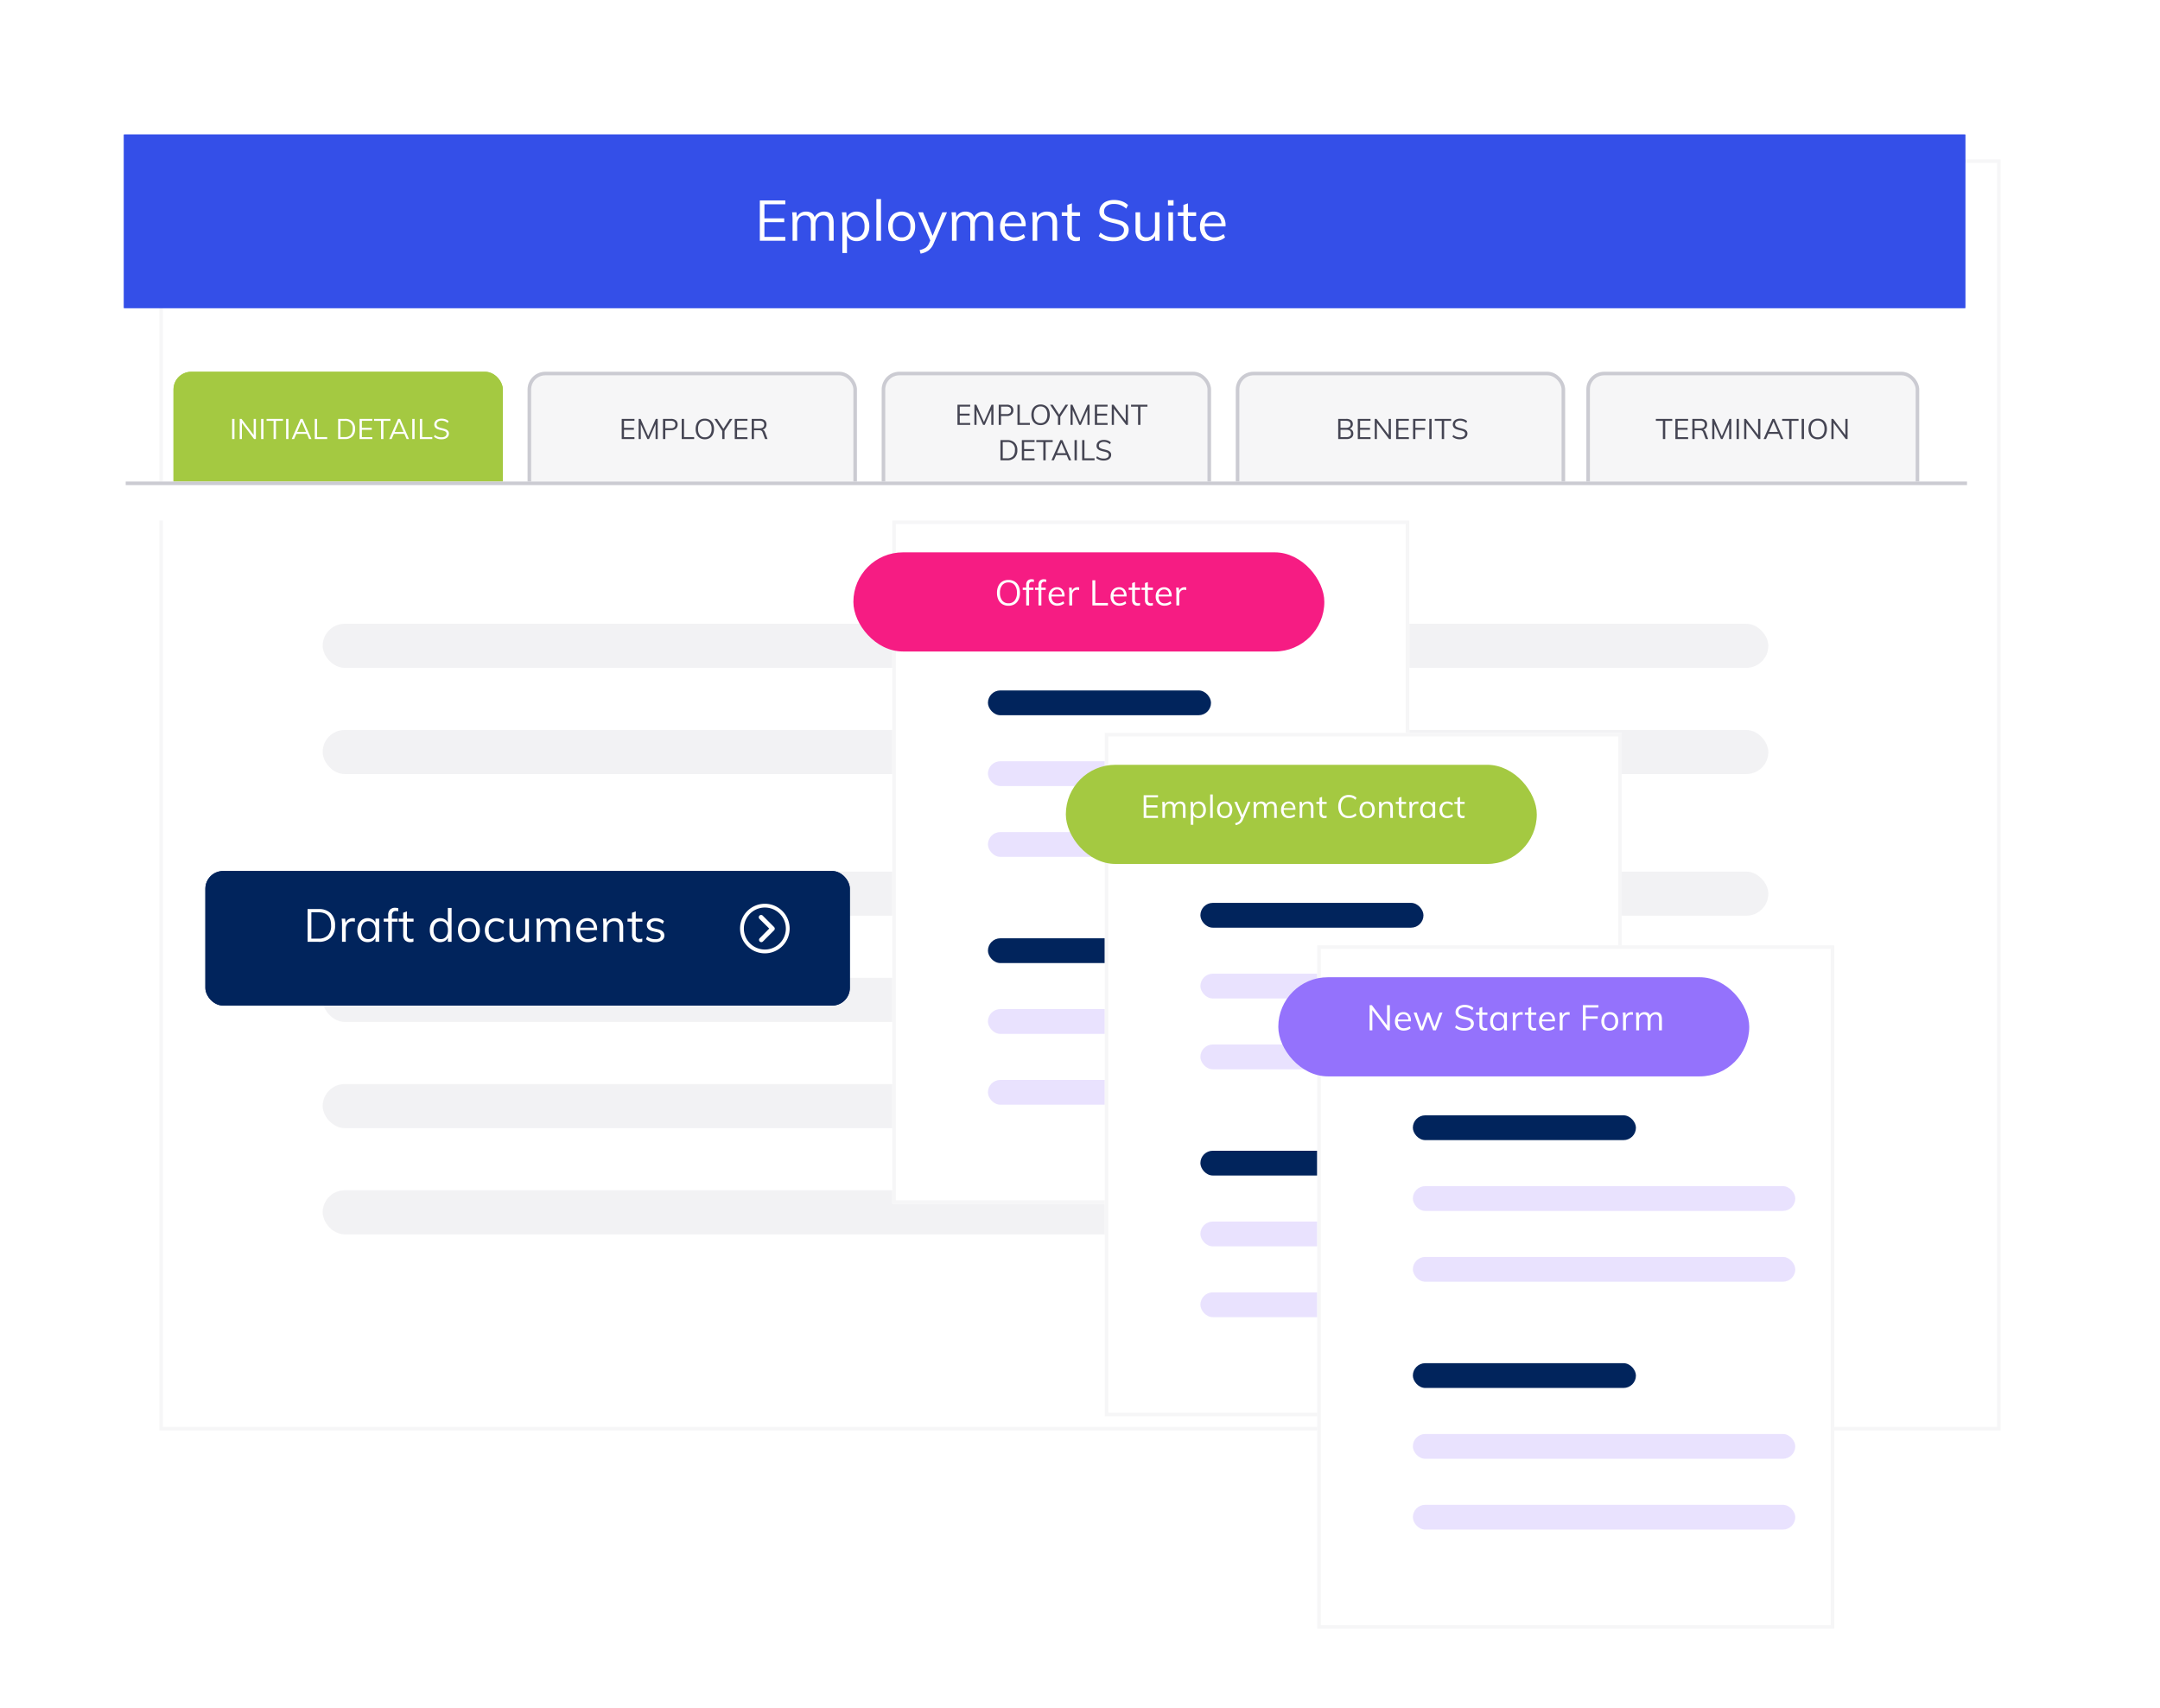 <svg xmlns="http://www.w3.org/2000/svg" xmlns:xlink="http://www.w3.org/1999/xlink" width="610" height="482.5" viewBox="0 0 610 482.5"><defs><filter id="a" x="0" y="0" width="610" height="449" filterUnits="userSpaceOnUse"><feOffset dx="10" dy="7" input="SourceAlpha"/><feGaussianBlur stdDeviation="15" result="b"/><feFlood flood-opacity="0.129"/><feComposite operator="in" in2="b"/><feComposite in="SourceGraphic"/></filter><filter id="c" x="229.5" y="124.5" width="191" height="238" filterUnits="userSpaceOnUse"><feOffset dx="-8" dy="5" input="SourceAlpha"/><feGaussianBlur stdDeviation="7.5" result="d"/><feFlood flood-color="#696868" flood-opacity="0.102"/><feComposite operator="in" in2="d"/><feComposite in="SourceGraphic"/></filter><filter id="e" x="232" y="147" width="151" height="46" filterUnits="userSpaceOnUse"><feOffset dy="3" input="SourceAlpha"/><feGaussianBlur stdDeviation="3" result="f"/><feFlood flood-opacity="0.078"/><feComposite operator="in" in2="f"/><feComposite in="SourceGraphic"/></filter><filter id="g" x="289.5" y="184.5" width="191" height="238" filterUnits="userSpaceOnUse"><feOffset dx="-8" dy="5" input="SourceAlpha"/><feGaussianBlur stdDeviation="7.5" result="h"/><feFlood flood-color="#696868" flood-opacity="0.102"/><feComposite operator="in" in2="h"/><feComposite in="SourceGraphic"/></filter><filter id="i" x="292" y="207" width="151" height="46" filterUnits="userSpaceOnUse"><feOffset dy="3" input="SourceAlpha"/><feGaussianBlur stdDeviation="3" result="j"/><feFlood flood-opacity="0.078"/><feComposite operator="in" in2="j"/><feComposite in="SourceGraphic"/></filter><filter id="k" x="349.5" y="244.5" width="191" height="238" filterUnits="userSpaceOnUse"><feOffset dx="-8" dy="5" input="SourceAlpha"/><feGaussianBlur stdDeviation="7.5" result="l"/><feFlood flood-color="#696868" flood-opacity="0.102"/><feComposite operator="in" in2="l"/><feComposite in="SourceGraphic"/></filter><filter id="m" x="352" y="267" width="151" height="46" filterUnits="userSpaceOnUse"><feOffset dy="3" input="SourceAlpha"/><feGaussianBlur stdDeviation="3" result="n"/><feFlood flood-opacity="0.078"/><feComposite operator="in" in2="n"/><feComposite in="SourceGraphic"/></filter><filter id="o" x="43" y="231" width="212" height="68" filterUnits="userSpaceOnUse"><feOffset dy="3" input="SourceAlpha"/><feGaussianBlur stdDeviation="5" result="p"/><feFlood flood-opacity="0.282"/><feComposite operator="in" in2="p"/><feComposite in="SourceGraphic"/></filter></defs><g transform="translate(35 38)"><g transform="matrix(1, 0, 0, 1, -35, -38)" filter="url(#a)"><g transform="translate(35 38)" fill="#fff" stroke="#f6f6f7" stroke-width="1"><rect width="520" height="359" stroke="none"/><rect x="0.5" y="0.5" width="519" height="358" fill="none"/></g></g><g fill="#344fe8" stroke="#344fe8" stroke-width="1"><rect width="520" height="49" stroke="none"/><rect x="0.5" y="0.5" width="519" height="48" fill="none"/></g><g transform="translate(1767.634 743.438) rotate(180)" opacity="0.244"><rect width="408.274" height="12.453" rx="6.227" transform="translate(1303.238 592.818)" fill="#cbcbd2"/><rect width="408.274" height="12.453" rx="6.227" transform="translate(1303.238 562.818)" fill="#cbcbd2"/><rect width="408.274" height="12.453" rx="6.227" transform="translate(1303.238 522.818)" fill="#cbcbd2"/><rect width="408.274" height="12.453" rx="6.227" transform="translate(1303.238 492.818)" fill="#cbcbd2"/><rect width="408.274" height="12.453" rx="6.227" transform="translate(1303.238 462.818)" fill="#cbcbd2"/><rect width="408.274" height="12.453" rx="6.227" transform="translate(1303.238 432.818)" fill="#cbcbd2"/></g><path d="M82.584,4.608h7.2V5.7h-5.9V9.664h5.584v1.1H83.88v4.144h5.9V16h-7.2ZM100.76,7.76q2.672,0,2.672,3.184V16h-1.3V11.008a2.734,2.734,0,0,0-.392-1.648,1.5,1.5,0,0,0-1.272-.512,1.973,1.973,0,0,0-1.6.688,2.826,2.826,0,0,0-.576,1.872V16H97V11.008a2.7,2.7,0,0,0-.4-1.64,1.513,1.513,0,0,0-1.28-.52,2,2,0,0,0-1.608.688,2.8,2.8,0,0,0-.584,1.872V16h-1.3V10.208A18.026,18.026,0,0,0,91.7,7.952h1.232l.128,1.408a2.573,2.573,0,0,1,1-1.184,2.847,2.847,0,0,1,1.544-.416,2.894,2.894,0,0,1,1.568.384,2.236,2.236,0,0,1,.9,1.184,2.787,2.787,0,0,1,1.08-1.144A3.082,3.082,0,0,1,100.76,7.76Zm9.152,0a3.369,3.369,0,0,1,1.872.528,3.479,3.479,0,0,1,1.264,1.48,5.113,5.113,0,0,1,.448,2.2,5.007,5.007,0,0,1-.448,2.184,3.322,3.322,0,0,1-3.136,1.96,3.179,3.179,0,0,1-1.648-.416,2.689,2.689,0,0,1-1.072-1.184v4.944h-1.3V10.208a18.026,18.026,0,0,0-.128-2.256H107l.128,1.552a2.644,2.644,0,0,1,1.064-1.288A3.173,3.173,0,0,1,109.912,7.76Zm-.24,7.28a2.224,2.224,0,0,0,1.832-.8,3.525,3.525,0,0,0,.648-2.272,3.6,3.6,0,0,0-.656-2.3,2.473,2.473,0,0,0-3.664-.024,3.585,3.585,0,0,0-.64,2.288,3.62,3.62,0,0,0,.64,2.3A2.209,2.209,0,0,0,109.672,15.04ZM115.5,4.224h1.3V16h-1.3Zm7.136,11.888a3.849,3.849,0,0,1-2-.512,3.433,3.433,0,0,1-1.336-1.456,4.879,4.879,0,0,1-.472-2.208,4.879,4.879,0,0,1,.472-2.208,3.433,3.433,0,0,1,1.336-1.456,4.162,4.162,0,0,1,4,0,3.433,3.433,0,0,1,1.336,1.456,4.879,4.879,0,0,1,.472,2.208,4.879,4.879,0,0,1-.472,2.208,3.433,3.433,0,0,1-1.336,1.456A3.849,3.849,0,0,1,122.632,16.112Zm0-1.072a2.228,2.228,0,0,0,1.84-.792,3.608,3.608,0,0,0,.64-2.312,3.529,3.529,0,0,0-.656-2.28,2.481,2.481,0,0,0-3.664,0,3.529,3.529,0,0,0-.656,2.28,3.576,3.576,0,0,0,.648,2.312A2.252,2.252,0,0,0,122.632,15.04Zm12.8-7.088-3.76,8.784a4.66,4.66,0,0,1-1.488,2.016,5.427,5.427,0,0,1-2.208.88l-.272-1.008a4.737,4.737,0,0,0,1.72-.68,3.087,3.087,0,0,0,.968-1.3l.32-.72L127.3,7.952h1.36l2.72,6.64,2.752-6.64Zm10.352-.192q2.672,0,2.672,3.184V16h-1.3V11.008a2.734,2.734,0,0,0-.392-1.648,1.5,1.5,0,0,0-1.272-.512,1.973,1.973,0,0,0-1.6.688,2.826,2.826,0,0,0-.576,1.872V16h-1.3V11.008a2.7,2.7,0,0,0-.4-1.64,1.513,1.513,0,0,0-1.28-.52,2,2,0,0,0-1.608.688,2.8,2.8,0,0,0-.584,1.872V16h-1.3V10.208a18.024,18.024,0,0,0-.128-2.256h1.232l.128,1.408a2.573,2.573,0,0,1,1-1.184,2.847,2.847,0,0,1,1.544-.416,2.894,2.894,0,0,1,1.568.384,2.236,2.236,0,0,1,.9,1.184,2.786,2.786,0,0,1,1.08-1.144A3.082,3.082,0,0,1,145.784,7.76Zm11.872,4.176h-5.9a3.454,3.454,0,0,0,.712,2.32,2.564,2.564,0,0,0,2.024.784,4.067,4.067,0,0,0,2.592-.944l.432.944a3.751,3.751,0,0,1-1.352.784,5.081,5.081,0,0,1-1.688.288A3.919,3.919,0,0,1,151.512,15a4.208,4.208,0,0,1-1.072-3.048,4.786,4.786,0,0,1,.48-2.184,3.581,3.581,0,0,1,1.344-1.48,3.7,3.7,0,0,1,1.968-.528,3.156,3.156,0,0,1,2.512,1.048,4.253,4.253,0,0,1,.912,2.888Zm-3.408-3.168a2.267,2.267,0,0,0-1.64.608,2.937,2.937,0,0,0-.808,1.712h4.688a2.753,2.753,0,0,0-.664-1.728A2.081,2.081,0,0,0,154.248,8.768ZM163.64,7.76q2.9,0,2.9,3.184V16h-1.3V11.008a2.48,2.48,0,0,0-.448-1.64,1.761,1.761,0,0,0-1.408-.52,2.391,2.391,0,0,0-1.792.688,2.542,2.542,0,0,0-.672,1.856V16h-1.3V10.208a18.024,18.024,0,0,0-.128-2.256h1.232l.128,1.44a2.667,2.667,0,0,1,1.1-1.208A3.3,3.3,0,0,1,163.64,7.76Zm7.072,1.216v4.4a1.724,1.724,0,0,0,.368,1.256,1.425,1.425,0,0,0,1.04.36,2.623,2.623,0,0,0,.864-.144v1.1a3.641,3.641,0,0,1-1.12.16,2.433,2.433,0,0,1-1.8-.648,2.593,2.593,0,0,1-.648-1.912V8.976h-1.568V7.952h1.568V5.888l1.3-.464V7.952h2.3V8.976Zm11.824,7.152a6.085,6.085,0,0,1-4.256-1.44l.5-1.008A5.426,5.426,0,0,0,180.5,14.7a6.271,6.271,0,0,0,2.048.3,3.588,3.588,0,0,0,2.12-.536,1.755,1.755,0,0,0,.744-1.512,1.266,1.266,0,0,0-.36-.936,2.494,2.494,0,0,0-.944-.568,14.494,14.494,0,0,0-1.56-.432,14.34,14.34,0,0,1-2.16-.624,3.371,3.371,0,0,1-1.376-.968,2.5,2.5,0,0,1-.528-1.656A2.96,2.96,0,0,1,179,6.056a3.364,3.364,0,0,1,1.448-1.16,5.336,5.336,0,0,1,2.184-.416,6.481,6.481,0,0,1,2.208.368,4.606,4.606,0,0,1,1.728,1.072l-.512,1.008a5.644,5.644,0,0,0-1.624-1.008,4.931,4.931,0,0,0-1.8-.32,3.382,3.382,0,0,0-2.08.568,1.848,1.848,0,0,0-.752,1.56,1.448,1.448,0,0,0,.656,1.3,6.5,6.5,0,0,0,2.016.752q1.472.352,2.312.648a3.444,3.444,0,0,1,1.4.9,2.239,2.239,0,0,1,.56,1.592,2.86,2.86,0,0,1-.512,1.688,3.293,3.293,0,0,1-1.464,1.128A5.732,5.732,0,0,1,182.536,16.128Zm12.928-8.176V16H194.2V14.608a2.653,2.653,0,0,1-1.072,1.12,3.13,3.13,0,0,1-1.552.384,2.79,2.79,0,0,1-2.16-.8,3.386,3.386,0,0,1-.736-2.368V7.952h1.3v4.96a2.388,2.388,0,0,0,.448,1.6,1.712,1.712,0,0,0,1.36.512,2.264,2.264,0,0,0,1.728-.7,2.562,2.562,0,0,0,.656-1.832V7.952Zm2.5,0h1.3V16h-1.3Zm1.456-3.408V6.016h-1.584V4.544Zm4.08,4.432v4.4a1.724,1.724,0,0,0,.368,1.256,1.425,1.425,0,0,0,1.04.36,2.623,2.623,0,0,0,.864-.144v1.1a3.641,3.641,0,0,1-1.12.16,2.433,2.433,0,0,1-1.8-.648,2.593,2.593,0,0,1-.648-1.912V8.976h-1.568V7.952H202.2V5.888l1.3-.464V7.952h2.3V8.976Zm10.608,2.96h-5.9a3.454,3.454,0,0,0,.712,2.32,2.564,2.564,0,0,0,2.024.784,4.067,4.067,0,0,0,2.592-.944l.432.944a3.751,3.751,0,0,1-1.352.784,5.081,5.081,0,0,1-1.688.288A3.919,3.919,0,0,1,207.96,15a4.208,4.208,0,0,1-1.072-3.048,4.786,4.786,0,0,1,.48-2.184,3.581,3.581,0,0,1,1.344-1.48,3.7,3.7,0,0,1,1.968-.528,3.156,3.156,0,0,1,2.512,1.048A4.253,4.253,0,0,1,214.1,11.7ZM210.7,8.768a2.267,2.267,0,0,0-1.64.608,2.937,2.937,0,0,0-.808,1.712h4.688a2.753,2.753,0,0,0-.664-1.728A2.081,2.081,0,0,0,210.7,8.768Z" transform="translate(97 14)" fill="#fff"/><g transform="translate(1441 -3535)"><g transform="translate(-2164 3262)"><g transform="translate(737 340)" fill="#a4c941" stroke="#a4c941" stroke-width="1"><rect width="93" height="36" rx="5" stroke="none"/><rect x="0.5" y="0.5" width="92" height="35" rx="4.5" fill="none"/></g><g transform="translate(837 340)" fill="#f6f6f7" stroke="#cbcbd2" stroke-width="1"><rect width="93" height="36" rx="5" stroke="none"/><rect x="0.5" y="0.5" width="92" height="35" rx="4.5" fill="none"/></g><g transform="translate(937 340)" fill="#f6f6f7" stroke="#cbcbd2" stroke-width="1"><rect width="93" height="36" rx="5" stroke="none"/><rect x="0.5" y="0.5" width="92" height="35" rx="4.5" fill="none"/></g><g transform="translate(1037 340)" fill="#f6f6f7" stroke="#cbcbd2" stroke-width="1"><rect width="93" height="36" rx="5" stroke="none"/><rect x="0.5" y="0.5" width="92" height="35" rx="4.5" fill="none"/></g><g transform="translate(1136 340)" fill="#f6f6f7" stroke="#cbcbd2" stroke-width="1"><rect width="94" height="36" rx="5" stroke="none"/><rect x="0.5" y="0.5" width="93" height="35" rx="4.5" fill="none"/></g><path d="M-27.608-5.7h3.6v.544H-26.96v1.984h2.792v.552H-26.96V-.544h2.952V0h-3.6Zm10.168,0V0h-.608V-4.232L-19.9,0h-.464l-1.864-4.2.008,4.2h-.608V-5.7h.544l2.16,4.912L-17.984-5.7Zm1.488,0h2.272a2.036,2.036,0,0,1,1.372.424A1.46,1.46,0,0,1-11.816-4.1a1.467,1.467,0,0,1-.5,1.172A2.026,2.026,0,0,1-13.68-2.5H-15.3V0h-.656Zm2.216,2.648a1.438,1.438,0,0,0,.952-.272.972.972,0,0,0,.32-.784.96.96,0,0,0-.32-.78,1.453,1.453,0,0,0-.952-.268H-15.3v2.1ZM-10.664-5.7h.656V-.56h2.856V0h-3.512ZM-4.136.064A2.614,2.614,0,0,1-5.512-.288a2.315,2.315,0,0,1-.9-1.012,3.549,3.549,0,0,1-.316-1.548A3.582,3.582,0,0,1-6.416-4.4a2.294,2.294,0,0,1,.9-1.008A2.63,2.63,0,0,1-4.136-5.76a2.63,2.63,0,0,1,1.384.352,2.294,2.294,0,0,1,.9,1.008,3.561,3.561,0,0,1,.312,1.544A3.543,3.543,0,0,1-1.86-1.3a2.344,2.344,0,0,1-.9,1.012A2.592,2.592,0,0,1-4.136.064Zm0-.56a1.718,1.718,0,0,0,1.408-.616,2.686,2.686,0,0,0,.5-1.744,2.667,2.667,0,0,0-.5-1.736A1.725,1.725,0,0,0-4.136-5.2a1.732,1.732,0,0,0-1.416.612,2.655,2.655,0,0,0-.5,1.732,2.686,2.686,0,0,0,.5,1.744A1.727,1.727,0,0,0-4.136-.5ZM1.432-2.3V0H.776V-2.312L-1.464-5.7H-.7L1.112-2.9,2.92-5.7h.752ZM9.7-5.7V0H9.1V-4.232L7.248,0H6.784L4.92-4.2,4.928,0H4.32V-5.7h.544L7.024-.784,9.16-5.7Zm1.488,0h3.6v.544H11.84v1.984h2.792v.552H11.84V-.544h2.952V0h-3.6Zm9.352,0V0h-.512l-3.44-4.584V0h-.616V-5.7h.5l3.44,4.584V-5.7Zm2.856.56H21.416V-5.7h4.632v.56H24.064V0H23.4ZM-15.472,4.3h1.912a2.88,2.88,0,0,1,2.116.74,2.823,2.823,0,0,1,.748,2.1,2.848,2.848,0,0,1-.748,2.112A2.871,2.871,0,0,1-13.56,10h-1.912ZM-13.6,9.44a2.206,2.206,0,0,0,1.66-.576,2.387,2.387,0,0,0,.556-1.72A1.987,1.987,0,0,0-13.6,4.864h-1.216V9.44ZM-9.424,4.3h3.6v.544H-8.776V6.832h2.792v.552H-8.776V9.456h2.952V10h-3.6Zm6.064.56H-5.344V4.3H-.712v.56H-2.7V10H-3.36ZM3.232,8.536H.256L-.376,10h-.68l2.5-5.7h.576l2.5,5.7H3.856ZM3,7.992,1.744,5.064.488,7.992ZM5.456,4.3h.656V10H5.456ZM7.6,4.3h.656V9.44h2.856V10H7.6Zm6.1,5.76a3.043,3.043,0,0,1-2.128-.72l.248-.5a2.713,2.713,0,0,0,.864.512,3.136,3.136,0,0,0,1.024.152,1.794,1.794,0,0,0,1.06-.268.877.877,0,0,0,.372-.756.633.633,0,0,0-.18-.468,1.247,1.247,0,0,0-.472-.284,7.247,7.247,0,0,0-.78-.216,7.17,7.17,0,0,1-1.08-.312,1.686,1.686,0,0,1-.688-.484,1.249,1.249,0,0,1-.264-.828,1.48,1.48,0,0,1,.256-.86,1.682,1.682,0,0,1,.724-.58,2.668,2.668,0,0,1,1.092-.208,3.241,3.241,0,0,1,1.1.184,2.3,2.3,0,0,1,.864.536l-.256.5a2.822,2.822,0,0,0-.812-.5,2.465,2.465,0,0,0-.9-.16,1.691,1.691,0,0,0-1.04.284.924.924,0,0,0-.376.78.724.724,0,0,0,.328.648,3.252,3.252,0,0,0,1.008.376q.736.176,1.156.324a1.722,1.722,0,0,1,.7.448,1.12,1.12,0,0,1,.28.8,1.43,1.43,0,0,1-.256.844,1.647,1.647,0,0,1-.732.564A2.866,2.866,0,0,1,13.7,10.064Z" transform="translate(986 355)" fill="#454553"/><path d="M-14.848-2.928a1.393,1.393,0,0,1,.76.492,1.413,1.413,0,0,1,.272.884,1.4,1.4,0,0,1-.5,1.148,2.162,2.162,0,0,1-1.4.4H-18.08V-5.7h2.288a2.116,2.116,0,0,1,1.356.388,1.329,1.329,0,0,1,.484,1.1,1.325,1.325,0,0,1-.236.788A1.384,1.384,0,0,1-14.848-2.928Zm-2.584-.24H-15.9a1.552,1.552,0,0,0,.968-.256.9.9,0,0,0,.328-.752q0-.976-1.3-.976h-1.536Zm1.664,2.624A1.578,1.578,0,0,0-14.78-.8a.928.928,0,0,0,.316-.772q0-1.048-1.3-1.048h-1.664V-.544ZM-12.552-5.7h3.6v.544H-11.9v1.984h2.792v.552H-11.9V-.544h2.952V0h-3.6Zm9.352,0V0h-.512l-3.44-4.584V0h-.616V-5.7h.5l3.44,4.584V-5.7Zm1.48,0h3.6v.544H-1.072v1.984H1.72v.552H-1.072V-.544H1.88V0h-3.6Zm4.784,0h3.52v.552H3.712v1.976H6.424v.552H3.712V0H3.064Zm4.584,0H8.3V0H7.648Zm3.52.56H9.184V-5.7h4.632v.56H11.832V0h-.664Zm5.144,5.2a3.043,3.043,0,0,1-2.128-.72l.248-.5a2.713,2.713,0,0,0,.864.512A3.136,3.136,0,0,0,16.32-.5a1.794,1.794,0,0,0,1.06-.268.877.877,0,0,0,.372-.756.633.633,0,0,0-.18-.468,1.247,1.247,0,0,0-.472-.284,7.247,7.247,0,0,0-.78-.216A7.17,7.17,0,0,1,15.24-2.8a1.686,1.686,0,0,1-.688-.484,1.249,1.249,0,0,1-.264-.828,1.48,1.48,0,0,1,.256-.86,1.682,1.682,0,0,1,.724-.58A2.668,2.668,0,0,1,16.36-5.76a3.241,3.241,0,0,1,1.1.184,2.3,2.3,0,0,1,.864.536l-.256.5a2.822,2.822,0,0,0-.812-.5,2.465,2.465,0,0,0-.9-.16,1.691,1.691,0,0,0-1.04.284.924.924,0,0,0-.376.78.724.724,0,0,0,.328.648,3.252,3.252,0,0,0,1.008.376q.736.176,1.156.324a1.722,1.722,0,0,1,.7.448,1.12,1.12,0,0,1,.28.8A1.43,1.43,0,0,1,18.16-.7a1.647,1.647,0,0,1-.732.564A2.866,2.866,0,0,1,16.312.064Z" transform="translate(1084 359)" fill="#454553"/><path d="M-25.388-5.136h-1.984V-5.7h4.632v.56h-1.984V0h-.664Zm3.528-.56h3.6v.544h-2.952v1.984h2.792v.552h-2.792V-.544h2.952V0h-3.6ZM-12.6,0h-.7L-14-1.9a.815.815,0,0,0-.356-.472A1.406,1.406,0,0,0-15-2.488h-1.424V0h-.648V-5.7h2.264a2.158,2.158,0,0,1,1.412.408,1.441,1.441,0,0,1,.492,1.176,1.5,1.5,0,0,1-.292.94,1.579,1.579,0,0,1-.844.54.767.767,0,0,1,.424.212,1.332,1.332,0,0,1,.3.492Zm-2.264-3.032q1.312,0,1.312-1.072a.955.955,0,0,0-.32-.788,1.56,1.56,0,0,0-.992-.26h-1.56v2.12Zm8.8-2.664V0h-.608V-4.232L-8.524,0h-.464l-1.864-4.2.008,4.2h-.608V-5.7h.544l2.16,4.912L-6.612-5.7Zm1.488,0h.656V0H-4.58Zm6.712,0V0H1.62L-1.82-4.584V0h-.616V-5.7h.5l3.44,4.584V-5.7ZM7.34-1.464H4.364L3.732,0h-.68l2.5-5.7h.576L8.636,0H7.964Zm-.232-.544L5.852-4.936,4.6-2.008Zm3.168-3.128H8.292V-5.7h4.632v.56H10.94V0h-.664ZM13.8-5.7h.656V0H13.8ZM18.332.064a2.614,2.614,0,0,1-1.376-.352,2.315,2.315,0,0,1-.9-1.012,3.549,3.549,0,0,1-.316-1.548A3.582,3.582,0,0,1,16.052-4.4a2.294,2.294,0,0,1,.9-1.008,2.63,2.63,0,0,1,1.384-.352,2.63,2.63,0,0,1,1.384.352,2.294,2.294,0,0,1,.9,1.008,3.561,3.561,0,0,1,.312,1.544A3.543,3.543,0,0,1,20.608-1.3a2.344,2.344,0,0,1-.9,1.012A2.592,2.592,0,0,1,18.332.064Zm0-.56a1.718,1.718,0,0,0,1.408-.616,2.686,2.686,0,0,0,.5-1.744,2.667,2.667,0,0,0-.5-1.736A1.725,1.725,0,0,0,18.332-5.2a1.732,1.732,0,0,0-1.416.612,2.655,2.655,0,0,0-.5,1.732,2.686,2.686,0,0,0,.5,1.744A1.727,1.727,0,0,0,18.332-.5Zm8.44-5.2V0H26.26L22.82-4.584V0H22.2V-5.7h.5l3.44,4.584V-5.7Z" transform="translate(1183 359)" fill="#454553"/><path d="M-20.424-5.7h3.6v.544h-2.952v1.984h2.792v.552h-2.792V-.544h2.952V0h-3.6Zm10.168,0V0h-.608V-4.232L-12.712,0h-.464L-15.04-4.2l.008,4.2h-.608V-5.7h.544l2.16,4.912L-10.8-5.7Zm1.488,0H-6.5a2.036,2.036,0,0,1,1.372.424A1.46,1.46,0,0,1-4.632-4.1a1.467,1.467,0,0,1-.5,1.172A2.026,2.026,0,0,1-6.5-2.5H-8.112V0h-.656Zm2.216,2.648A1.438,1.438,0,0,0-5.6-3.32.972.972,0,0,0-5.28-4.1a.96.96,0,0,0-.32-.78,1.453,1.453,0,0,0-.952-.268h-1.56v2.1ZM-3.48-5.7h.656V-.56H.032V0H-3.48ZM3.048.064A2.614,2.614,0,0,1,1.672-.288,2.315,2.315,0,0,1,.772-1.3,3.549,3.549,0,0,1,.456-2.848,3.582,3.582,0,0,1,.768-4.4a2.294,2.294,0,0,1,.9-1.008A2.63,2.63,0,0,1,3.048-5.76a2.63,2.63,0,0,1,1.384.352,2.294,2.294,0,0,1,.9,1.008A3.561,3.561,0,0,1,5.64-2.856,3.543,3.543,0,0,1,5.324-1.3a2.344,2.344,0,0,1-.9,1.012A2.592,2.592,0,0,1,3.048.064Zm0-.56a1.718,1.718,0,0,0,1.408-.616,2.686,2.686,0,0,0,.5-1.744,2.667,2.667,0,0,0-.5-1.736A1.725,1.725,0,0,0,3.048-5.2a1.732,1.732,0,0,0-1.416.612,2.655,2.655,0,0,0-.5,1.732,2.686,2.686,0,0,0,.5,1.744A1.727,1.727,0,0,0,3.048-.5ZM8.616-2.3V0H7.96V-2.312L5.72-5.7h.768L8.3-2.9,10.1-5.7h.752ZM11.5-5.7h3.6v.544H12.152v1.984h2.792v.552H12.152V-.544H15.1V0H11.5ZM20.76,0h-.7l-.7-1.9A.815.815,0,0,0,19-2.368a1.406,1.406,0,0,0-.644-.12H16.936V0h-.648V-5.7h2.264a2.158,2.158,0,0,1,1.412.408,1.441,1.441,0,0,1,.492,1.176,1.5,1.5,0,0,1-.292.94,1.579,1.579,0,0,1-.844.54.767.767,0,0,1,.424.212,1.332,1.332,0,0,1,.3.492ZM18.5-3.032q1.312,0,1.312-1.072a.955.955,0,0,0-.32-.788,1.56,1.56,0,0,0-.992-.26h-1.56v2.12Z" transform="translate(884 359)" fill="#454553"/><path d="M-30.444-5.7h.656V0h-.656Zm6.712,0V0h-.512l-3.44-4.584V0H-28.3V-5.7h.5l3.44,4.584V-5.7Zm1.48,0h.656V0h-.656Zm3.52.56h-1.984V-5.7h4.632v.56h-1.984V0h-.664ZM-15.2-5.7h.656V0H-15.2Zm5.872,4.232h-2.976L-12.94,0h-.68l2.5-5.7h.576l2.5,5.7h-.672Zm-.232-.544L-10.82-4.936l-1.256,2.928ZM-7.108-5.7h.656V-.56H-3.6V0H-7.108ZM-.5-5.7H1.412a2.88,2.88,0,0,1,2.116.74,2.823,2.823,0,0,1,.748,2.1A2.848,2.848,0,0,1,3.528-.744,2.871,2.871,0,0,1,1.412,0H-.5ZM1.372-.56a2.206,2.206,0,0,0,1.66-.576,2.387,2.387,0,0,0,.556-1.72,1.987,1.987,0,0,0-2.216-2.28H.156V-.56ZM5.548-5.7h3.6v.544H6.2v1.984H8.988v.552H6.2V-.544H9.148V0h-3.6Zm6.064.56H9.628V-5.7H14.26v.56H12.276V0h-.664ZM18.2-1.464H15.228L14.6,0h-.68l2.5-5.7H17L19.5,0h-.672Zm-.232-.544L16.716-4.936,15.46-2.008ZM20.428-5.7h.656V0h-.656Zm2.144,0h.656V-.56h2.856V0H22.572Zm6.1,5.76a3.043,3.043,0,0,1-2.128-.72l.248-.5a2.713,2.713,0,0,0,.864.512A3.136,3.136,0,0,0,28.684-.5a1.794,1.794,0,0,0,1.06-.268.877.877,0,0,0,.372-.756.633.633,0,0,0-.18-.468,1.247,1.247,0,0,0-.472-.284,7.247,7.247,0,0,0-.78-.216A7.17,7.17,0,0,1,27.6-2.8a1.686,1.686,0,0,1-.688-.484,1.249,1.249,0,0,1-.264-.828,1.48,1.48,0,0,1,.256-.86,1.682,1.682,0,0,1,.724-.58,2.668,2.668,0,0,1,1.092-.208,3.241,3.241,0,0,1,1.1.184,2.3,2.3,0,0,1,.864.536l-.256.5a2.822,2.822,0,0,0-.812-.5,2.465,2.465,0,0,0-.9-.16,1.691,1.691,0,0,0-1.04.284.924.924,0,0,0-.376.78.724.724,0,0,0,.328.648,3.252,3.252,0,0,0,1.008.376q.736.176,1.156.324a1.722,1.722,0,0,1,.7.448,1.12,1.12,0,0,1,.28.8,1.43,1.43,0,0,1-.256.844,1.647,1.647,0,0,1-.732.564A2.866,2.866,0,0,1,28.676.064Z" transform="translate(784 359)" fill="#fff"/></g><rect width="520" height="11" transform="translate(-1441 3633)" fill="#fff"/><line x2="520" transform="translate(-1440.5 3633.5)" fill="none" stroke="#cbcbd2" stroke-width="1"/></g><g transform="translate(-808 -2867)"><g transform="matrix(1, 0, 0, 1, 773, 2829)" filter="url(#c)"><g transform="translate(260 142)" fill="#fff" stroke="#f6f6f7" stroke-width="1"><rect width="146" height="193" stroke="none"/><rect x="0.5" y="0.5" width="145" height="192" fill="none"/></g></g><rect width="63" height="7" rx="3.5" transform="translate(1052 3024)" fill="#01245c"/><rect width="108" height="7" rx="3.5" transform="translate(1052 3044)" fill="rgba(148,114,252,0.2)"/><rect width="108" height="7" rx="3.5" transform="translate(1052 3064)" fill="rgba(148,114,252,0.2)"/><rect width="63" height="7" rx="3.5" transform="translate(1052 3094)" fill="#01245c"/><rect width="108" height="7" rx="3.5" transform="translate(1052 3114)" fill="rgba(148,114,252,0.2)"/><rect width="108" height="7" rx="3.5" transform="translate(1052 3134)" fill="rgba(148,114,252,0.2)"/><g transform="matrix(1, 0, 0, 1, 773, 2829)" filter="url(#e)"><rect width="133" height="28" rx="14" transform="translate(241 153)" fill="#f61c83"/></g><path d="M-23.2.08a3.268,3.268,0,0,1-1.72-.44,2.893,2.893,0,0,1-1.125-1.265A4.436,4.436,0,0,1-26.44-3.56a4.477,4.477,0,0,1,.39-1.94,2.868,2.868,0,0,1,1.12-1.26A3.288,3.288,0,0,1-23.2-7.2a3.288,3.288,0,0,1,1.73.44A2.868,2.868,0,0,1-20.35-5.5a4.452,4.452,0,0,1,.39,1.93,4.428,4.428,0,0,1-.4,1.94A2.93,2.93,0,0,1-21.48-.365,3.239,3.239,0,0,1-23.2.08Zm0-.7a2.148,2.148,0,0,0,1.76-.77,3.357,3.357,0,0,0,.63-2.18,3.334,3.334,0,0,0-.625-2.17A2.157,2.157,0,0,0-23.2-6.5a2.165,2.165,0,0,0-1.77.765A3.319,3.319,0,0,0-25.6-3.57a3.357,3.357,0,0,0,.63,2.18A2.159,2.159,0,0,0-23.2-.62Zm6.67-6.08a.845.845,0,0,0-.625.225,1.077,1.077,0,0,0-.225.775v.67h1.23v.64h-1.23V0h-.81V-4.39h-.98v-.64h.98V-5.8A1.646,1.646,0,0,1-17.8-7a1.473,1.473,0,0,1,1.1-.4,2.573,2.573,0,0,1,.68.09v.69A1.9,1.9,0,0,0-16.53-6.7Zm3.47,0a.845.845,0,0,0-.625.225,1.077,1.077,0,0,0-.225.775v.67h1.23v.64h-1.23V0h-.81V-4.39h-.98v-.64h.98V-5.8A1.646,1.646,0,0,1-14.325-7a1.473,1.473,0,0,1,1.105-.4,2.573,2.573,0,0,1,.68.09v.69A1.9,1.9,0,0,0-13.06-6.7Zm5.7,4.16h-3.69A2.159,2.159,0,0,0-10.6-1.09,1.6,1.6,0,0,0-9.34-.6a2.542,2.542,0,0,0,1.62-.59l.27.59A2.344,2.344,0,0,1-8.3-.11,3.176,3.176,0,0,1-9.35.07a2.449,2.449,0,0,1-1.85-.7,2.63,2.63,0,0,1-.67-1.9,2.991,2.991,0,0,1,.3-1.365,2.238,2.238,0,0,1,.84-.925A2.311,2.311,0,0,1-9.5-5.15a1.972,1.972,0,0,1,1.57.655,2.658,2.658,0,0,1,.57,1.8ZM-9.49-4.52a1.417,1.417,0,0,0-1.025.38,1.836,1.836,0,0,0-.505,1.07h2.93A1.721,1.721,0,0,0-8.5-4.15,1.3,1.3,0,0,0-9.49-4.52Zm5.8-.63a1.67,1.67,0,0,1,.46.06l-.02.74a1.611,1.611,0,0,0-.53-.08,1.291,1.291,0,0,0-1.085.455A1.742,1.742,0,0,0-5.22-2.87V0h-.81V-3.62a11.266,11.266,0,0,0-.08-1.41h.77l.08.93a1.53,1.53,0,0,1,.61-.78A1.736,1.736,0,0,1-3.69-5.15ZM.5-7.12h.82V-.7H4.89V0H.5Zm9.65,4.58H6.46a2.159,2.159,0,0,0,.445,1.45A1.6,1.6,0,0,0,8.17-.6a2.542,2.542,0,0,0,1.62-.59l.27.59a2.344,2.344,0,0,1-.845.49A3.176,3.176,0,0,1,8.16.07a2.449,2.449,0,0,1-1.85-.7,2.63,2.63,0,0,1-.67-1.9,2.991,2.991,0,0,1,.3-1.365,2.238,2.238,0,0,1,.84-.925,2.311,2.311,0,0,1,1.23-.33,1.972,1.972,0,0,1,1.57.655,2.658,2.658,0,0,1,.57,1.8ZM8.02-4.52A1.417,1.417,0,0,0,7-4.14,1.836,1.836,0,0,0,6.49-3.07H9.42a1.721,1.721,0,0,0-.415-1.08A1.3,1.3,0,0,0,8.02-4.52Zm4.51.13v2.75a1.077,1.077,0,0,0,.23.785.891.891,0,0,0,.65.225,1.639,1.639,0,0,0,.54-.09v.69a2.275,2.275,0,0,1-.7.1,1.521,1.521,0,0,1-1.125-.405,1.621,1.621,0,0,1-.4-1.195V-4.39h-.98v-.64h.98V-6.32l.81-.29v1.58h1.44v.64Zm3.63,0v2.75a1.077,1.077,0,0,0,.23.785.891.891,0,0,0,.65.225,1.639,1.639,0,0,0,.54-.09v.69a2.275,2.275,0,0,1-.7.1,1.521,1.521,0,0,1-1.125-.405,1.621,1.621,0,0,1-.4-1.195V-4.39h-.98v-.64h.98V-6.32l.81-.29v1.58H17.6v.64Zm6.73,1.85H19.2a2.159,2.159,0,0,0,.445,1.45A1.6,1.6,0,0,0,20.91-.6a2.542,2.542,0,0,0,1.62-.59l.27.59a2.344,2.344,0,0,1-.845.49A3.176,3.176,0,0,1,20.9.07a2.449,2.449,0,0,1-1.85-.7,2.63,2.63,0,0,1-.67-1.9,2.991,2.991,0,0,1,.3-1.365,2.238,2.238,0,0,1,.84-.925,2.311,2.311,0,0,1,1.23-.33,1.972,1.972,0,0,1,1.57.655,2.658,2.658,0,0,1,.57,1.8ZM20.76-4.52a1.417,1.417,0,0,0-1.025.38,1.836,1.836,0,0,0-.505,1.07h2.93a1.721,1.721,0,0,0-.415-1.08A1.3,1.3,0,0,0,20.76-4.52Zm5.8-.63a1.67,1.67,0,0,1,.46.06L27-4.35a1.611,1.611,0,0,0-.53-.08,1.291,1.291,0,0,0-1.085.455A1.742,1.742,0,0,0,25.03-2.87V0h-.81V-3.62a11.266,11.266,0,0,0-.08-1.41h.77l.08.93a1.53,1.53,0,0,1,.61-.78A1.736,1.736,0,0,1,26.56-5.15Z" transform="translate(1081 3000)" fill="#fff"/></g><g transform="translate(-748 -2807)"><g transform="matrix(1, 0, 0, 1, 713, 2769)" filter="url(#g)"><g transform="translate(320 202)" fill="#fff" stroke="#f6f6f7" stroke-width="1"><rect width="146" height="193" stroke="none"/><rect x="0.5" y="0.5" width="145" height="192" fill="none"/></g></g><rect width="63" height="7" rx="3.5" transform="translate(1052 3024)" fill="#01245c"/><rect width="108" height="7" rx="3.5" transform="translate(1052 3044)" fill="rgba(148,114,252,0.2)"/><rect width="108" height="7" rx="3.5" transform="translate(1052 3064)" fill="rgba(148,114,252,0.2)"/><rect width="63" height="7" rx="3.5" transform="translate(1052 3094)" fill="#01245c"/><rect width="108" height="7" rx="3.5" transform="translate(1052 3114)" fill="rgba(148,114,252,0.2)"/><rect width="108" height="7" rx="3.5" transform="translate(1052 3134)" fill="rgba(148,114,252,0.2)"/><g transform="matrix(1, 0, 0, 1, 713, 2769)" filter="url(#i)"><rect width="133" height="28" rx="14" transform="translate(301 213)" fill="#a4c941"/></g><path d="M-45.018-6.408h4.05V-5.8h-3.321v2.232h3.141v.621h-3.141V-.612h3.321V0h-4.05ZM-34.7-4.635q1.5,0,1.5,1.791V0h-.729V-2.808a1.538,1.538,0,0,0-.221-.927.844.844,0,0,0-.715-.288,1.11,1.11,0,0,0-.9.387,1.589,1.589,0,0,0-.324,1.053V0h-.729V-2.808a1.517,1.517,0,0,0-.225-.922.851.851,0,0,0-.72-.292,1.123,1.123,0,0,0-.9.387A1.575,1.575,0,0,0-39-2.583V0h-.729V-3.258A10.14,10.14,0,0,0-39.8-4.527h.693l.072.792a1.447,1.447,0,0,1,.563-.666,1.6,1.6,0,0,1,.868-.234,1.628,1.628,0,0,1,.882.216,1.258,1.258,0,0,1,.5.666,1.567,1.567,0,0,1,.608-.644A1.734,1.734,0,0,1-34.7-4.635Zm5.238,0a1.9,1.9,0,0,1,1.053.3,1.957,1.957,0,0,1,.711.832,2.876,2.876,0,0,1,.252,1.237A2.816,2.816,0,0,1-27.7-1.039a1.917,1.917,0,0,1-.707.814,1.933,1.933,0,0,1-1.057.288,1.788,1.788,0,0,1-.927-.234A1.512,1.512,0,0,1-31-.837V1.944h-.729v-5.2A10.14,10.14,0,0,0-31.8-4.527h.693l.072.873a1.487,1.487,0,0,1,.6-.725A1.785,1.785,0,0,1-29.466-4.635ZM-29.6-.54a1.251,1.251,0,0,0,1.031-.45,1.983,1.983,0,0,0,.365-1.278,2.024,2.024,0,0,0-.369-1.291A1.238,1.238,0,0,0-29.6-4.023a1.248,1.248,0,0,0-1.035.45A2.017,2.017,0,0,0-31-2.286a2.036,2.036,0,0,0,.36,1.292A1.243,1.243,0,0,0-29.6-.54Zm3.366-6.084h.729V0h-.729Zm4.1,6.687a2.165,2.165,0,0,1-1.125-.288,1.931,1.931,0,0,1-.751-.819,2.744,2.744,0,0,1-.266-1.242,2.744,2.744,0,0,1,.266-1.242,1.931,1.931,0,0,1,.751-.819,2.165,2.165,0,0,1,1.125-.288,2.165,2.165,0,0,1,1.125.288,1.931,1.931,0,0,1,.752.819,2.744,2.744,0,0,1,.265,1.242,2.744,2.744,0,0,1-.265,1.242,1.931,1.931,0,0,1-.752.819A2.165,2.165,0,0,1-22.131.063Zm0-.6A1.253,1.253,0,0,0-21.1-.985a2.03,2.03,0,0,0,.36-1.3,1.985,1.985,0,0,0-.369-1.283,1.248,1.248,0,0,0-1.026-.454,1.258,1.258,0,0,0-1.035.454,1.985,1.985,0,0,0-.369,1.283,2.012,2.012,0,0,0,.365,1.3A1.267,1.267,0,0,0-22.131-.54Zm7.29-3.987L-16.956.414a2.622,2.622,0,0,1-.837,1.134,3.053,3.053,0,0,1-1.242.495l-.153-.567a2.665,2.665,0,0,0,.968-.383A1.736,1.736,0,0,0-17.676.36l.18-.4-1.917-4.482h.765l1.53,3.735,1.548-3.735Zm5.913-.108q1.5,0,1.5,1.791V0h-.729V-2.808a1.538,1.538,0,0,0-.22-.927.844.844,0,0,0-.715-.288,1.11,1.11,0,0,0-.9.387,1.589,1.589,0,0,0-.324,1.053V0h-.729V-2.808a1.517,1.517,0,0,0-.225-.922.851.851,0,0,0-.72-.292,1.123,1.123,0,0,0-.9.387,1.575,1.575,0,0,0-.329,1.053V0h-.729V-3.258a10.14,10.14,0,0,0-.072-1.269h.693l.072.792a1.447,1.447,0,0,1,.563-.666,1.6,1.6,0,0,1,.868-.234,1.628,1.628,0,0,1,.882.216,1.258,1.258,0,0,1,.5.666A1.567,1.567,0,0,1-9.833-4.4,1.734,1.734,0,0,1-8.928-4.635ZM-2.16-2.286H-5.481a1.943,1.943,0,0,0,.4,1.305A1.442,1.442,0,0,0-3.942-.54a2.288,2.288,0,0,0,1.458-.531l.243.531A2.11,2.11,0,0,1-3-.1a2.858,2.858,0,0,1-.949.162A2.2,2.2,0,0,1-5.616-.562a2.367,2.367,0,0,1-.6-1.714,2.692,2.692,0,0,1,.27-1.228,2.014,2.014,0,0,1,.756-.832,2.08,2.08,0,0,1,1.107-.3,1.775,1.775,0,0,1,1.413.589A2.392,2.392,0,0,1-2.16-2.421ZM-4.077-4.068A1.275,1.275,0,0,0-5-3.726a1.652,1.652,0,0,0-.455.963h2.637a1.549,1.549,0,0,0-.374-.972A1.171,1.171,0,0,0-4.077-4.068ZM1.3-4.635q1.629,0,1.629,1.791V0H2.2V-2.808a1.4,1.4,0,0,0-.252-.922.991.991,0,0,0-.792-.292,1.345,1.345,0,0,0-1.008.387A1.43,1.43,0,0,0-.234-2.592V0H-.963V-3.258a10.14,10.14,0,0,0-.072-1.269h.693l.072.81A1.5,1.5,0,0,1,.351-4.4,1.859,1.859,0,0,1,1.3-4.635Zm4.068.684v2.475a.97.97,0,0,0,.207.707.8.8,0,0,0,.585.2,1.475,1.475,0,0,0,.486-.081v.621a2.048,2.048,0,0,1-.63.09A1.368,1.368,0,0,1,5-.3a1.458,1.458,0,0,1-.364-1.075V-3.951H3.753v-.576h.882V-5.688l.729-.261v1.422h1.3v.576ZM12.9.072a3.049,3.049,0,0,1-1.58-.4,2.605,2.605,0,0,1-1.03-1.138,3.973,3.973,0,0,1-.36-1.75,3.914,3.914,0,0,1,.36-1.741,2.615,2.615,0,0,1,1.03-1.13,3.049,3.049,0,0,1,1.58-.4,3.526,3.526,0,0,1,1.219.2,2.6,2.6,0,0,1,.958.608L14.8-5.1a3.117,3.117,0,0,0-.9-.567,2.73,2.73,0,0,0-.985-.171,2.025,2.025,0,0,0-1.634.684,2.92,2.92,0,0,0-.58,1.944,2.97,2.97,0,0,0,.576,1.957,2.016,2.016,0,0,0,1.638.689,2.73,2.73,0,0,0,.985-.171,3.117,3.117,0,0,0,.9-.567l.279.567a2.6,2.6,0,0,1-.958.608A3.526,3.526,0,0,1,12.9.072ZM18.1.063a2.165,2.165,0,0,1-1.125-.288,1.931,1.931,0,0,1-.751-.819,2.744,2.744,0,0,1-.266-1.242,2.744,2.744,0,0,1,.266-1.242,1.931,1.931,0,0,1,.751-.819A2.165,2.165,0,0,1,18.1-4.635a2.165,2.165,0,0,1,1.125.288,1.931,1.931,0,0,1,.752.819,2.744,2.744,0,0,1,.265,1.242,2.744,2.744,0,0,1-.265,1.242,1.931,1.931,0,0,1-.752.819A2.165,2.165,0,0,1,18.1.063Zm0-.6a1.253,1.253,0,0,0,1.035-.446,2.03,2.03,0,0,0,.36-1.3,1.985,1.985,0,0,0-.369-1.283A1.248,1.248,0,0,0,18.1-4.023a1.258,1.258,0,0,0-1.035.454,1.985,1.985,0,0,0-.369,1.283,2.012,2.012,0,0,0,.365,1.3A1.267,1.267,0,0,0,18.1-.54Zm5.625-4.095q1.629,0,1.629,1.791V0h-.729V-2.808a1.4,1.4,0,0,0-.252-.922.991.991,0,0,0-.792-.292,1.345,1.345,0,0,0-1.008.387,1.43,1.43,0,0,0-.378,1.044V0h-.729V-3.258a10.14,10.14,0,0,0-.072-1.269h.693l.072.81a1.5,1.5,0,0,1,.621-.68A1.859,1.859,0,0,1,23.724-4.635Zm4.068.684v2.475A.97.97,0,0,0,28-.77a.8.8,0,0,0,.585.2,1.475,1.475,0,0,0,.486-.081v.621a2.048,2.048,0,0,1-.63.09A1.368,1.368,0,0,1,27.427-.3a1.458,1.458,0,0,1-.365-1.075V-3.951h-.882v-.576h.882V-5.688l.729-.261v1.422h1.3v.576Zm4.374-.684a1.5,1.5,0,0,1,.414.054l-.018.666a1.45,1.45,0,0,0-.477-.072,1.162,1.162,0,0,0-.977.409,1.568,1.568,0,0,0-.319.995V0H30.06V-3.258a10.14,10.14,0,0,0-.072-1.269h.693l.072.837a1.377,1.377,0,0,1,.549-.7A1.563,1.563,0,0,1,32.166-4.635Zm5.139.108V0h-.72V-.819a1.435,1.435,0,0,1-.6.653,1.841,1.841,0,0,1-.931.23A1.933,1.933,0,0,1,34-.225a1.888,1.888,0,0,1-.7-.814,2.86,2.86,0,0,1-.248-1.229A2.876,2.876,0,0,1,33.3-3.505a1.969,1.969,0,0,1,.707-.832,1.873,1.873,0,0,1,1.049-.3,1.788,1.788,0,0,1,.927.234,1.522,1.522,0,0,1,.6.657v-.783ZM35.2-.54a1.233,1.233,0,0,0,1.026-.455,2.036,2.036,0,0,0,.36-1.292,2.017,2.017,0,0,0-.36-1.287,1.238,1.238,0,0,0-1.026-.45,1.261,1.261,0,0,0-1.04.463,2.006,2.006,0,0,0-.374,1.291A1.966,1.966,0,0,0,34.155-.99,1.274,1.274,0,0,0,35.2-.54Zm5.508.6a2.225,2.225,0,0,1-1.148-.288,1.928,1.928,0,0,1-.756-.814,2.7,2.7,0,0,1-.265-1.229,2.713,2.713,0,0,1,.27-1.237,1.986,1.986,0,0,1,.77-.832,2.237,2.237,0,0,1,1.166-.3,2.544,2.544,0,0,1,.886.157,1.921,1.921,0,0,1,.707.437l-.243.54a2.658,2.658,0,0,0-.661-.4,1.764,1.764,0,0,0-.653-.126,1.356,1.356,0,0,0-1.089.463,1.927,1.927,0,0,0-.4,1.291,1.891,1.891,0,0,0,.391,1.274,1.366,1.366,0,0,0,1.094.455,1.764,1.764,0,0,0,.653-.126,2.658,2.658,0,0,0,.661-.4l.243.54a2.071,2.071,0,0,1-.724.427A2.645,2.645,0,0,1,40.707.063Zm3.627-4.014v2.475a.97.97,0,0,0,.207.707.8.8,0,0,0,.585.2,1.475,1.475,0,0,0,.486-.081v.621a2.048,2.048,0,0,1-.63.09A1.368,1.368,0,0,1,43.97-.3,1.458,1.458,0,0,1,43.6-1.377V-3.951h-.882v-.576H43.6V-5.688l.729-.261v1.422h1.3v.576Z" transform="translate(1081 3000)" fill="#fff"/></g><g transform="translate(-688 -2747)"><g transform="matrix(1, 0, 0, 1, 653, 2709)" filter="url(#k)"><g transform="translate(380 262)" fill="#fff" stroke="#f6f6f7" stroke-width="1"><rect width="146" height="193" stroke="none"/><rect x="0.5" y="0.5" width="145" height="192" fill="none"/></g></g><rect width="63" height="7" rx="3.5" transform="translate(1052 3024)" fill="#01245c"/><rect width="108" height="7" rx="3.5" transform="translate(1052 3044)" fill="rgba(148,114,252,0.2)"/><rect width="108" height="7" rx="3.5" transform="translate(1052 3064)" fill="rgba(148,114,252,0.2)"/><rect width="63" height="7" rx="3.5" transform="translate(1052 3094)" fill="#01245c"/><rect width="108" height="7" rx="3.5" transform="translate(1052 3114)" fill="rgba(148,114,252,0.2)"/><rect width="108" height="7" rx="3.5" transform="translate(1052 3134)" fill="rgba(148,114,252,0.2)"/><g transform="matrix(1, 0, 0, 1, 653, 2709)" filter="url(#m)"><rect width="133" height="28" rx="14" transform="translate(361 273)" fill="#9472fc"/></g><path d="M-35.5-7.12V0h-.64l-4.3-5.73V0h-.77V-7.12h.63l4.3,5.73V-7.12Zm5.96,4.58h-3.69a2.159,2.159,0,0,0,.445,1.45A1.6,1.6,0,0,0-31.52-.6a2.542,2.542,0,0,0,1.62-.59l.27.59a2.344,2.344,0,0,1-.845.49A3.176,3.176,0,0,1-31.53.07a2.449,2.449,0,0,1-1.85-.7,2.63,2.63,0,0,1-.67-1.9,2.991,2.991,0,0,1,.3-1.365,2.238,2.238,0,0,1,.84-.925,2.311,2.311,0,0,1,1.23-.33,1.972,1.972,0,0,1,1.57.655,2.658,2.658,0,0,1,.57,1.8Zm-2.13-1.98a1.417,1.417,0,0,0-1.025.38,1.836,1.836,0,0,0-.5,1.07h2.93a1.721,1.721,0,0,0-.415-1.08A1.3,1.3,0,0,0-31.67-4.52Zm11.04-.51L-22.49,0h-.78l-1.44-3.93L-26.14,0h-.78l-1.86-5.03h.85l1.42,4.06,1.47-4.06h.71l1.45,4.07,1.45-4.07ZM-14.41.08a3.8,3.8,0,0,1-2.66-.9l.31-.63a3.392,3.392,0,0,0,1.08.64,3.919,3.919,0,0,0,1.28.19,2.242,2.242,0,0,0,1.325-.335A1.1,1.1,0,0,0-12.61-1.9a.791.791,0,0,0-.225-.585,1.559,1.559,0,0,0-.59-.355,9.059,9.059,0,0,0-.975-.27,8.963,8.963,0,0,1-1.35-.39,2.107,2.107,0,0,1-.86-.605,1.561,1.561,0,0,1-.33-1.035,1.85,1.85,0,0,1,.32-1.075,2.1,2.1,0,0,1,.9-.725A3.335,3.335,0,0,1-14.35-7.2a4.051,4.051,0,0,1,1.38.23,2.879,2.879,0,0,1,1.08.67l-.32.63a3.528,3.528,0,0,0-1.015-.63,3.082,3.082,0,0,0-1.125-.2,2.114,2.114,0,0,0-1.3.355,1.155,1.155,0,0,0-.47.975.905.905,0,0,0,.41.81,4.065,4.065,0,0,0,1.26.47q.92.22,1.445.4a2.152,2.152,0,0,1,.875.56,1.4,1.4,0,0,1,.35.995A1.788,1.788,0,0,1-12.1-.875a2.058,2.058,0,0,1-.915.7A3.583,3.583,0,0,1-14.41.08Zm5.02-4.47v2.75a1.077,1.077,0,0,0,.23.785.891.891,0,0,0,.65.225,1.639,1.639,0,0,0,.54-.09v.69a2.275,2.275,0,0,1-.7.1A1.521,1.521,0,0,1-9.8-.335a1.621,1.621,0,0,1-.4-1.195V-4.39h-.98v-.64h.98V-6.32l.81-.29v1.58h1.44v.64Zm6.95-.64V0h-.8V-.91a1.594,1.594,0,0,1-.665.725A2.045,2.045,0,0,1-4.94.07,2.148,2.148,0,0,1-6.115-.25a2.1,2.1,0,0,1-.78-.9A3.178,3.178,0,0,1-7.17-2.52a3.2,3.2,0,0,1,.28-1.375,2.187,2.187,0,0,1,.785-.925A2.081,2.081,0,0,1-4.94-5.15a1.987,1.987,0,0,1,1.03.26,1.691,1.691,0,0,1,.67.73v-.87ZM-4.78-.6a1.37,1.37,0,0,0,1.14-.505,2.263,2.263,0,0,0,.4-1.435,2.241,2.241,0,0,0-.4-1.43,1.375,1.375,0,0,0-1.14-.5,1.4,1.4,0,0,0-1.155.515A2.229,2.229,0,0,0-6.35-2.52,2.184,2.184,0,0,0-5.94-1.1,1.415,1.415,0,0,0-4.78-.6ZM1.57-5.15a1.67,1.67,0,0,1,.46.06l-.02.74a1.611,1.611,0,0,0-.53-.08A1.291,1.291,0,0,0,.4-3.975,1.742,1.742,0,0,0,.04-2.87V0H-.77V-3.62A11.266,11.266,0,0,0-.85-5.03h.77L0-4.1a1.53,1.53,0,0,1,.61-.78A1.736,1.736,0,0,1,1.57-5.15Zm2.85.76v2.75a1.077,1.077,0,0,0,.23.785A.891.891,0,0,0,5.3-.63a1.639,1.639,0,0,0,.54-.09v.69a2.275,2.275,0,0,1-.7.1A1.521,1.521,0,0,1,4.015-.335a1.621,1.621,0,0,1-.4-1.195V-4.39H2.63v-.64h.98V-6.32l.81-.29v1.58H5.86v.64Zm6.73,1.85H7.46A2.159,2.159,0,0,0,7.9-1.09,1.6,1.6,0,0,0,9.17-.6a2.542,2.542,0,0,0,1.62-.59l.27.59a2.344,2.344,0,0,1-.845.49A3.176,3.176,0,0,1,9.16.07a2.449,2.449,0,0,1-1.85-.7,2.63,2.63,0,0,1-.67-1.9,2.991,2.991,0,0,1,.3-1.365,2.238,2.238,0,0,1,.84-.925,2.311,2.311,0,0,1,1.23-.33,1.972,1.972,0,0,1,1.57.655,2.658,2.658,0,0,1,.57,1.8ZM9.02-4.52a1.417,1.417,0,0,0-1.025.38A1.836,1.836,0,0,0,7.49-3.07h2.93a1.721,1.721,0,0,0-.415-1.08A1.3,1.3,0,0,0,9.02-4.52Zm5.8-.63a1.67,1.67,0,0,1,.46.06l-.02.74a1.611,1.611,0,0,0-.53-.08,1.291,1.291,0,0,0-1.085.455A1.742,1.742,0,0,0,13.29-2.87V0h-.81V-3.62a11.266,11.266,0,0,0-.08-1.41h.77l.08.93a1.53,1.53,0,0,1,.61-.78A1.736,1.736,0,0,1,14.82-5.15Zm4.19-1.97h4.4v.69H19.82v2.47h3.39v.69H19.82V0h-.81ZM26.62.07a2.4,2.4,0,0,1-1.25-.32,2.146,2.146,0,0,1-.835-.91,3.049,3.049,0,0,1-.3-1.38,3.049,3.049,0,0,1,.3-1.38,2.146,2.146,0,0,1,.835-.91,2.4,2.4,0,0,1,1.25-.32,2.4,2.4,0,0,1,1.25.32,2.146,2.146,0,0,1,.835.91A3.049,3.049,0,0,1,29-2.54a3.049,3.049,0,0,1-.3,1.38,2.146,2.146,0,0,1-.835.91A2.4,2.4,0,0,1,26.62.07Zm0-.67a1.393,1.393,0,0,0,1.15-.5,2.255,2.255,0,0,0,.4-1.445,2.206,2.206,0,0,0-.41-1.425,1.387,1.387,0,0,0-1.14-.5,1.4,1.4,0,0,0-1.15.5,2.206,2.206,0,0,0-.41,1.425A2.235,2.235,0,0,0,25.465-1.1,1.407,1.407,0,0,0,26.62-.6ZM32.7-5.15a1.67,1.67,0,0,1,.46.06l-.02.74a1.611,1.611,0,0,0-.53-.08,1.291,1.291,0,0,0-1.085.455A1.742,1.742,0,0,0,31.17-2.87V0h-.81V-3.62a11.266,11.266,0,0,0-.08-1.41h.77l.08.93a1.53,1.53,0,0,1,.61-.78A1.736,1.736,0,0,1,32.7-5.15Zm6.96,0q1.67,0,1.67,1.99V0h-.81V-3.12a1.709,1.709,0,0,0-.245-1.03.938.938,0,0,0-.795-.32,1.233,1.233,0,0,0-1,.43,1.766,1.766,0,0,0-.36,1.17V0h-.81V-3.12a1.686,1.686,0,0,0-.25-1.025.946.946,0,0,0-.8-.325,1.248,1.248,0,0,0-1,.43,1.75,1.75,0,0,0-.365,1.17V0h-.81V-3.62A11.266,11.266,0,0,0,34-5.03h.77l.08.88a1.608,1.608,0,0,1,.625-.74,1.779,1.779,0,0,1,.965-.26,1.809,1.809,0,0,1,.98.24,1.4,1.4,0,0,1,.56.74,1.742,1.742,0,0,1,.675-.715A1.926,1.926,0,0,1,39.66-5.15Z" transform="translate(1081 3000)" fill="#fff"/></g><g transform="translate(1291 -3417)"><g transform="matrix(1, 0, 0, 1, -1326, 3379)" filter="url(#o)"><g transform="translate(58 243)" fill="#01245c" stroke="#01245c" stroke-width="1"><rect width="182" height="38" rx="5" stroke="none"/><rect x="0.5" y="0.5" width="181" height="37" rx="4.5" fill="none"/></g></g><path d="M-50.134-9.256h3.107a4.68,4.68,0,0,1,3.438,1.2,4.587,4.587,0,0,1,1.215,3.413,4.628,4.628,0,0,1-1.215,3.432A4.665,4.665,0,0,1-47.028,0h-3.107ZM-47.092-.91a3.585,3.585,0,0,0,2.7-.936,3.879,3.879,0,0,0,.9-2.795q0-3.705-3.6-3.705h-1.976V-.91Zm9.724-5.785a2.171,2.171,0,0,1,.6.078l-.026.962a2.094,2.094,0,0,0-.689-.1,1.678,1.678,0,0,0-1.41.591,2.264,2.264,0,0,0-.461,1.437V0H-40.41V-4.706a14.647,14.647,0,0,0-.1-1.833h1l.1,1.209a1.989,1.989,0,0,1,.793-1.014A2.257,2.257,0,0,1-37.368-6.695Zm7.449.156V0h-1.04V-1.183a2.072,2.072,0,0,1-.865.942,2.659,2.659,0,0,1-1.346.332A2.792,2.792,0,0,1-34.7-.325,2.727,2.727,0,0,1-35.711-1.5a4.131,4.131,0,0,1-.357-1.775A4.154,4.154,0,0,1-35.7-5.063a2.843,2.843,0,0,1,1.021-1.2,2.706,2.706,0,0,1,1.514-.429,2.583,2.583,0,0,1,1.339.338,2.2,2.2,0,0,1,.871.949V-6.539ZM-32.961-.78a1.78,1.78,0,0,0,1.482-.656,2.941,2.941,0,0,0,.52-1.866,2.913,2.913,0,0,0-.52-1.859,1.788,1.788,0,0,0-1.482-.65,1.821,1.821,0,0,0-1.5.669A2.9,2.9,0,0,0-35-3.276a2.84,2.84,0,0,0,.533,1.846A1.84,1.84,0,0,0-32.961-.78Zm7.748-7.93a1.1,1.1,0,0,0-.812.293,1.4,1.4,0,0,0-.293,1.007v.871h1.6v.832h-1.6V0h-1.053V-5.707h-1.274v-.832h1.274v-1a2.139,2.139,0,0,1,.514-1.554,1.914,1.914,0,0,1,1.437-.526,3.345,3.345,0,0,1,.884.117v.9A2.471,2.471,0,0,0-25.213-8.71Zm3.133,3v3.575a1.4,1.4,0,0,0,.3,1.02,1.158,1.158,0,0,0,.845.293,2.131,2.131,0,0,0,.7-.117v.9a2.958,2.958,0,0,1-.91.13,1.977,1.977,0,0,1-1.462-.527,2.107,2.107,0,0,1-.527-1.553V-5.707h-1.274v-.832h1.274V-8.216l1.053-.377v2.054h1.872v.832ZM-9.47-9.568V0h-1.04V-1.183a2.072,2.072,0,0,1-.865.942A2.659,2.659,0,0,1-12.72.091a2.706,2.706,0,0,1-1.514-.429,2.843,2.843,0,0,1-1.021-1.2,4.154,4.154,0,0,1-.364-1.788A4.131,4.131,0,0,1-15.262-5.1a2.713,2.713,0,0,1,1.021-1.177,2.8,2.8,0,0,1,1.521-.416,2.623,2.623,0,0,1,1.339.332,2.1,2.1,0,0,1,.858.929V-9.568ZM-12.512-.78a1.78,1.78,0,0,0,1.482-.656A2.941,2.941,0,0,0-10.51-3.3a2.918,2.918,0,0,0-.52-1.852,1.78,1.78,0,0,0-1.482-.656,1.844,1.844,0,0,0-1.5.65,2.793,2.793,0,0,0-.54,1.833,2.921,2.921,0,0,0,.54,1.878A1.821,1.821,0,0,0-12.512-.78Zm7.943.871A3.127,3.127,0,0,1-6.194-.325,2.789,2.789,0,0,1-7.28-1.508,3.964,3.964,0,0,1-7.663-3.3,3.964,3.964,0,0,1-7.28-5.1,2.789,2.789,0,0,1-6.194-6.279a3.127,3.127,0,0,1,1.625-.416,3.127,3.127,0,0,1,1.625.416A2.789,2.789,0,0,1-1.859-5.1,3.964,3.964,0,0,1-1.475-3.3a3.964,3.964,0,0,1-.383,1.794A2.789,2.789,0,0,1-2.944-.325,3.127,3.127,0,0,1-4.569.091Zm0-.871a1.811,1.811,0,0,0,1.495-.643A2.932,2.932,0,0,0-2.554-3.3a2.867,2.867,0,0,0-.533-1.852,1.8,1.8,0,0,0-1.482-.656,1.817,1.817,0,0,0-1.5.656A2.867,2.867,0,0,0-6.6-3.3a2.906,2.906,0,0,0,.527,1.879A1.829,1.829,0,0,0-4.569-.78ZM3.062.091A3.214,3.214,0,0,1,1.4-.325,2.785,2.785,0,0,1,.312-1.5,3.892,3.892,0,0,1-.071-3.276a3.919,3.919,0,0,1,.39-1.787,2.869,2.869,0,0,1,1.111-1.2,3.232,3.232,0,0,1,1.684-.429,3.675,3.675,0,0,1,1.28.227,2.775,2.775,0,0,1,1.021.631l-.351.78a3.839,3.839,0,0,0-.955-.572,2.549,2.549,0,0,0-.943-.182,1.959,1.959,0,0,0-1.573.669,2.784,2.784,0,0,0-.572,1.865,2.731,2.731,0,0,0,.566,1.84A1.973,1.973,0,0,0,3.166-.78a2.549,2.549,0,0,0,.943-.182,3.839,3.839,0,0,0,.955-.572l.351.78a2.991,2.991,0,0,1-1.047.617A3.82,3.82,0,0,1,3.062.091Zm9.321-6.63V0H11.356V-1.131a2.156,2.156,0,0,1-.871.91A2.543,2.543,0,0,1,9.224.091a2.267,2.267,0,0,1-1.755-.65,2.751,2.751,0,0,1-.6-1.924V-6.539H7.924v4.03a1.941,1.941,0,0,0,.364,1.3,1.391,1.391,0,0,0,1.1.416,1.84,1.84,0,0,0,1.4-.566,2.082,2.082,0,0,0,.533-1.488V-6.539Zm9.438-.156q2.171,0,2.171,2.587V0H22.939V-4.056a2.222,2.222,0,0,0-.318-1.339,1.22,1.22,0,0,0-1.034-.416,1.6,1.6,0,0,0-1.3.559,2.3,2.3,0,0,0-.468,1.521V0H18.766V-4.056a2.192,2.192,0,0,0-.325-1.332,1.229,1.229,0,0,0-1.04-.422,1.622,1.622,0,0,0-1.306.559,2.275,2.275,0,0,0-.475,1.521V0H14.567V-4.706a14.646,14.646,0,0,0-.1-1.833h1l.1,1.144a2.09,2.09,0,0,1,.812-.962,2.313,2.313,0,0,1,1.255-.338,2.351,2.351,0,0,1,1.274.312,1.817,1.817,0,0,1,.728.962,2.264,2.264,0,0,1,.878-.93A2.5,2.5,0,0,1,21.821-6.695Zm9.8,3.393h-4.8A2.807,2.807,0,0,0,27.4-1.417a2.083,2.083,0,0,0,1.645.637,3.3,3.3,0,0,0,2.106-.767l.351.767a3.048,3.048,0,0,1-1.1.637,4.128,4.128,0,0,1-1.372.234,3.184,3.184,0,0,1-2.4-.9,3.419,3.419,0,0,1-.871-2.476,3.889,3.889,0,0,1,.39-1.775,2.909,2.909,0,0,1,1.092-1.2,3,3,0,0,1,1.6-.429,2.564,2.564,0,0,1,2.041.851A3.455,3.455,0,0,1,31.623-3.5ZM28.854-5.876a1.842,1.842,0,0,0-1.333.494,2.386,2.386,0,0,0-.656,1.391h3.809a2.237,2.237,0,0,0-.539-1.4A1.691,1.691,0,0,0,28.854-5.876Zm7.787-.819q2.353,0,2.353,2.587V0H37.94V-4.056a2.015,2.015,0,0,0-.364-1.332,1.431,1.431,0,0,0-1.144-.422,1.943,1.943,0,0,0-1.456.559,2.065,2.065,0,0,0-.546,1.508V0H33.377V-4.706a14.647,14.647,0,0,0-.1-1.833h1l.1,1.17a2.167,2.167,0,0,1,.9-.982A2.685,2.685,0,0,1,36.64-6.695Zm5.9.988v3.575a1.4,1.4,0,0,0,.3,1.02,1.158,1.158,0,0,0,.845.293,2.131,2.131,0,0,0,.7-.117v.9a2.958,2.958,0,0,1-.91.13,1.977,1.977,0,0,1-1.463-.527,2.107,2.107,0,0,1-.526-1.553V-5.707H40.215v-.832H41.49V-8.216l1.053-.377v2.054h1.872v.832Zm5.512,5.8a3.821,3.821,0,0,1-2.613-.845l.351-.78a3.627,3.627,0,0,0,1.079.6,3.851,3.851,0,0,0,1.222.182,2.048,2.048,0,0,0,1.125-.254.827.827,0,0,0,.383-.735.8.8,0,0,0-.26-.624,1.9,1.9,0,0,0-.858-.364l-1.1-.26a2.437,2.437,0,0,1-1.268-.65,1.559,1.559,0,0,1-.448-1.118,1.694,1.694,0,0,1,.689-1.4,2.87,2.87,0,0,1,1.82-.539,3.793,3.793,0,0,1,1.3.221,2.752,2.752,0,0,1,1.027.637l-.351.767a3.039,3.039,0,0,0-1.976-.767,1.886,1.886,0,0,0-1.085.266.859.859,0,0,0-.383.747.848.848,0,0,0,.24.637,1.672,1.672,0,0,0,.774.364l1.1.273a2.777,2.777,0,0,1,1.352.644,1.526,1.526,0,0,1,.442,1.137,1.6,1.6,0,0,1-.689,1.352A3.1,3.1,0,0,1,48.055.091Z" transform="translate(-1189 3645)" fill="#fff"/><g transform="translate(-1120.375 3630.875)"><path d="M14.606,10.172a.652.652,0,0,1,.919,0l3.211,3.221a.649.649,0,0,1,.02.9l-3.163,3.174a.648.648,0,1,1-.919-.915l2.689-2.729-2.756-2.729A.642.642,0,0,1,14.606,10.172Z" transform="translate(-5.755 -3.445)" fill="#fff"/><path d="M3.375,10.375a7,7,0,1,0,7-7A7,7,0,0,0,3.375,10.375Zm1.077,0a5.929,5.929,0,1,1,1.737,4.187A5.872,5.872,0,0,1,4.452,10.375Z" fill="#fff"/></g></g></g></svg>